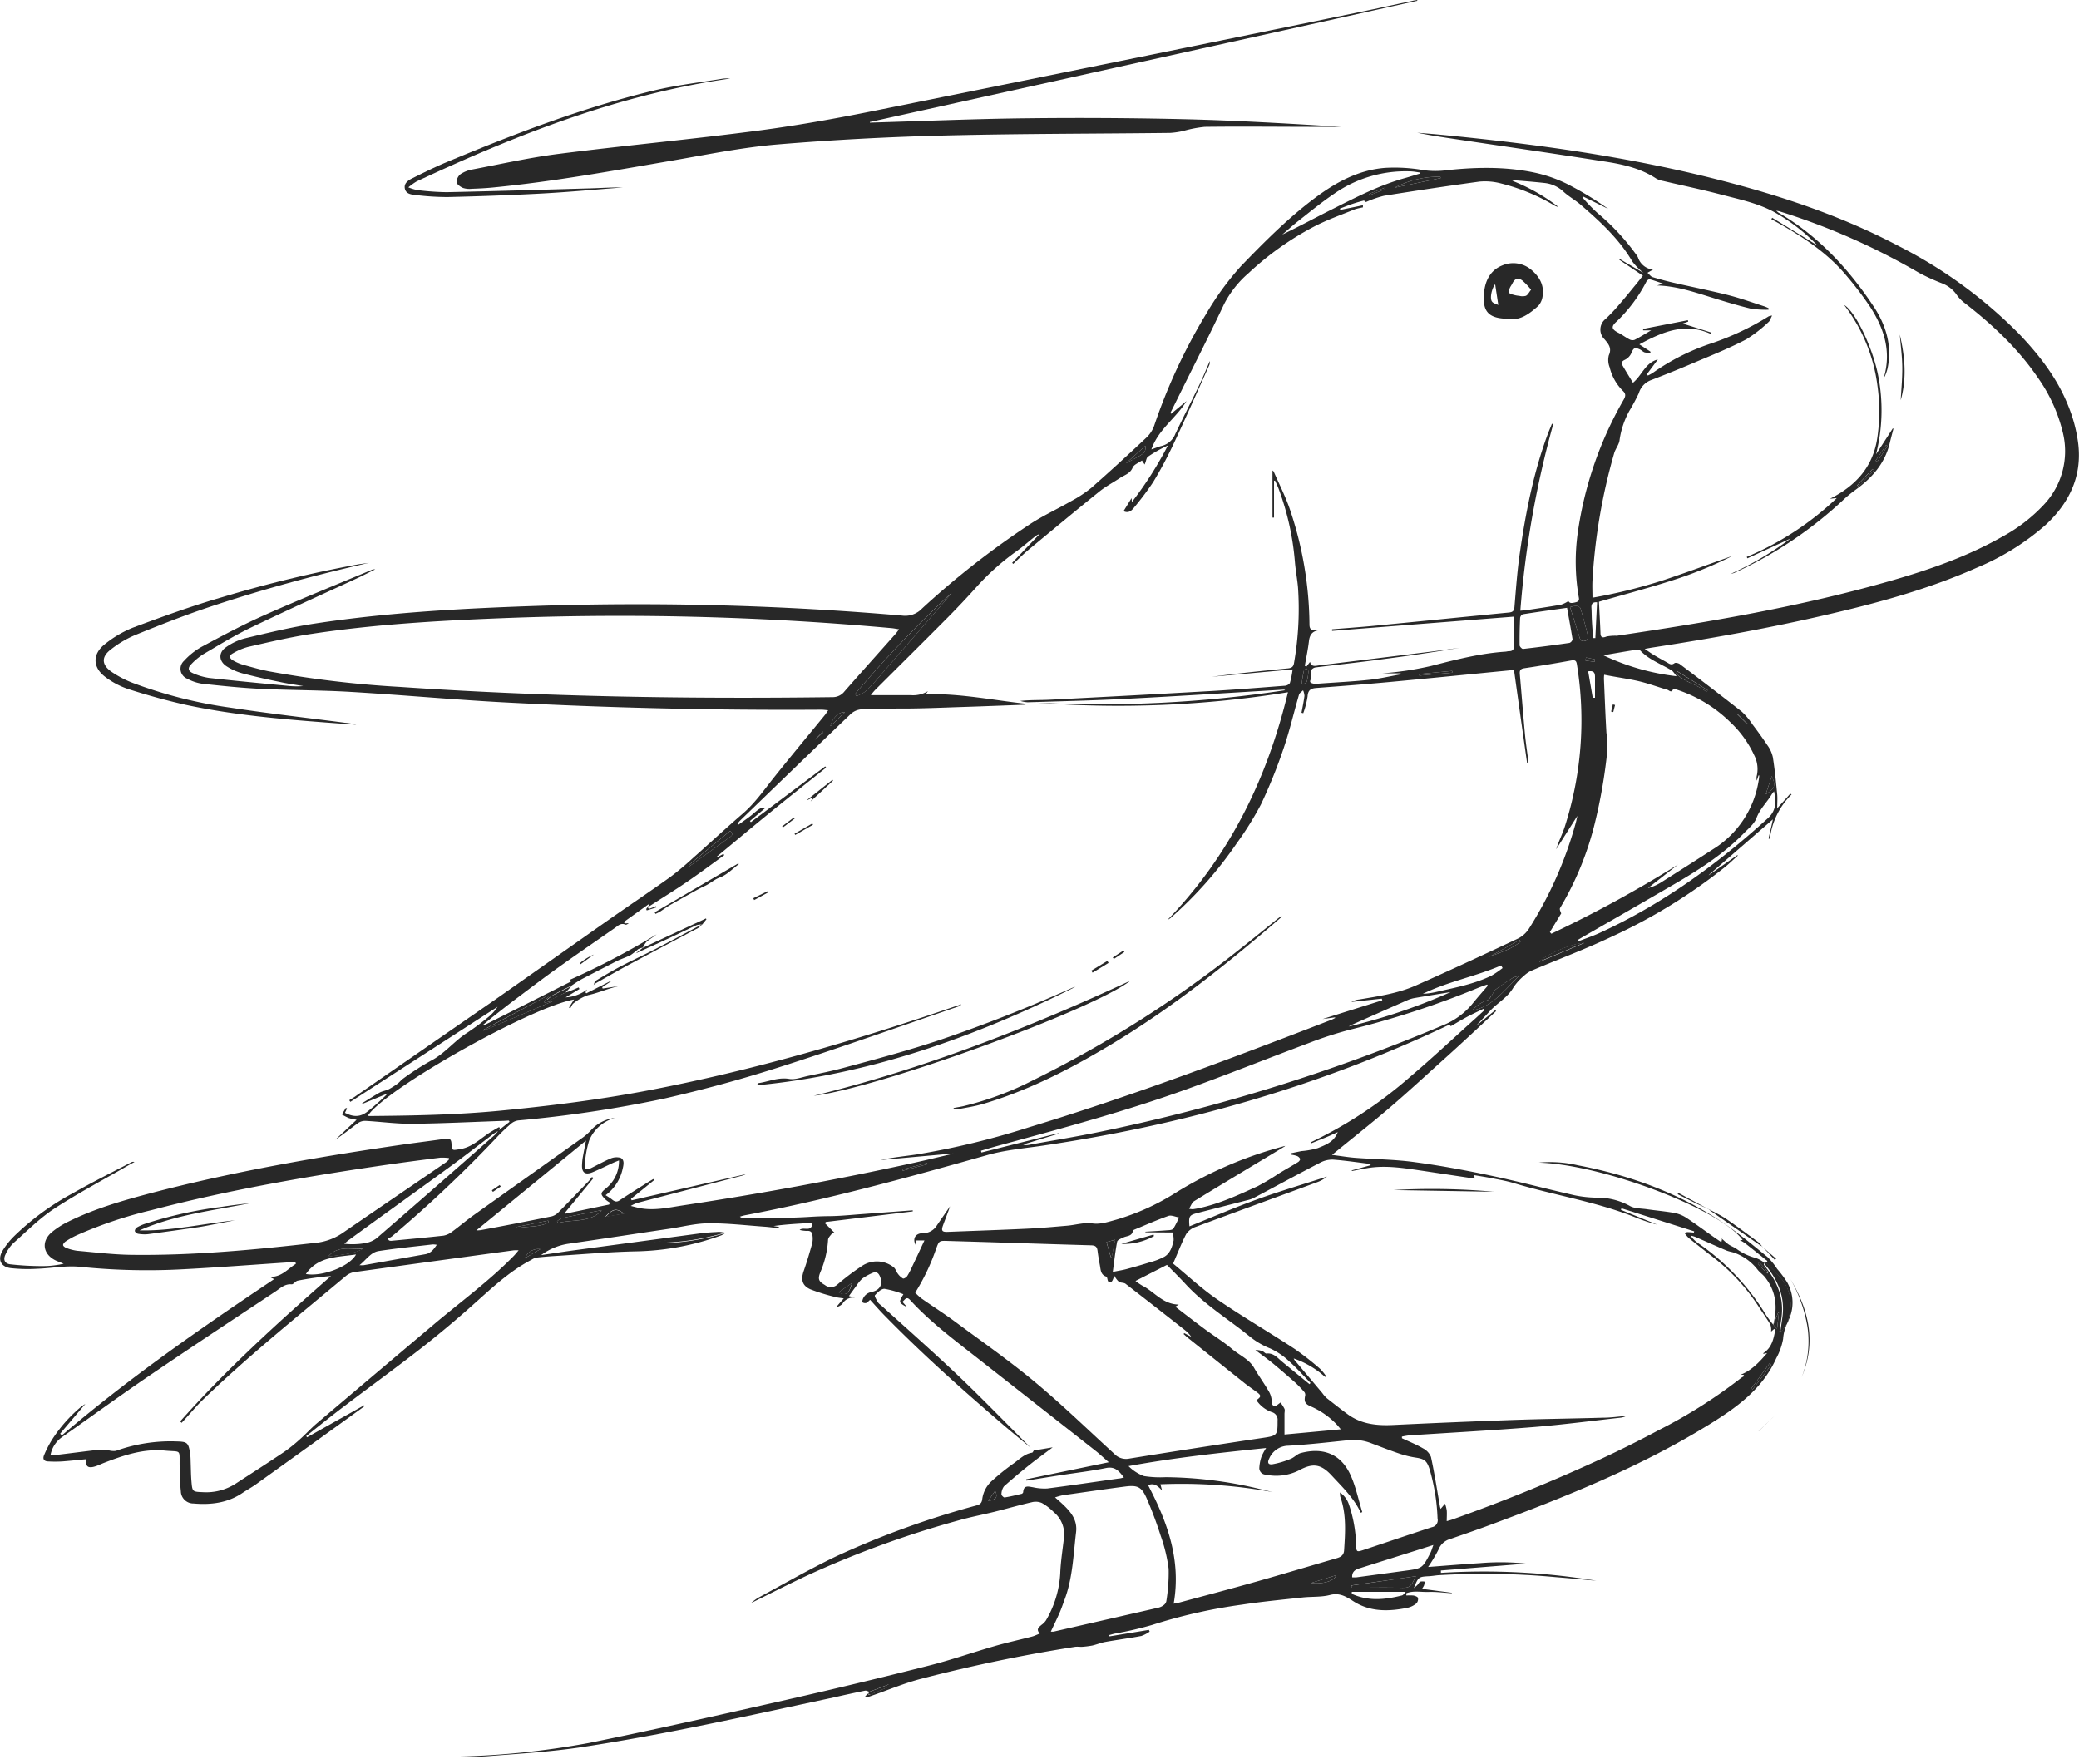 <?xml version="1.0" encoding="UTF-8"?> <svg xmlns="http://www.w3.org/2000/svg" width="178" height="151" fill="none"> <g fill="#282828" clip-path="url(#a)"> <path d="M152.98 113.37a3.741 3.741 0 0 0-.313 1.259 5.485 5.485 0 0 1-.588 1.651c-1.185 2.655-3.438 4.253-5.793 5.702-5.84 3.595-12.169 6.139-18.568 8.515-1.188.444-2.384.853-3.58 1.267a1.492 1.492 0 0 0-.975.894 12.89 12.89 0 0 1-.891 1.49c1.509-.112 2.98-.239 4.433-.328a21.02 21.02 0 0 1 3.974.041l-7.312.588v.202a59.185 59.185 0 0 1 13.309.674c-1.154-.105-2.309-.213-3.464-.306a65.824 65.824 0 0 0-10.057-.167c-.264.022-.533.07-.797.085-.898.049-.924.06-1.304 1.017.097-.085.201-.164.294-.257.094-.093.149-.238.257-.294a.937.937 0 0 1 .373 0 1.792 1.792 0 0 1-.052.317c-.05.106-.11.207-.179.301l2.559.336v.037c-.667-.041-1.337-.131-2-.108-.663.022-1.304-.134-1.911.119l.019.186c.198-.017.397-.017.596 0 .145.026.372.108.394.209a.538.538 0 0 1-.134.465 1.796 1.796 0 0 1-.745.373c-1.609.331-3.214.372-4.656-.559-.637-.41-1.181-.745-2.004-.532-.745.193-1.564.126-2.343.212-1.732.19-3.468.35-5.185.614a45.116 45.116 0 0 0-7.699 1.74 30.839 30.839 0 0 1-3.218.745c-.15.033-.302.082-.451.119l.026.112 3.371-.555.067.149c-.22.156-.46.282-.715.372-1.024.194-2.06.328-3.084.511-.373.067-.745.227-1.118.309a7.565 7.565 0 0 1-.912.112c-.19 0-.373-.03-.574 0-4.418.692-8.79 1.6-13.115 2.722-1.464.373-2.876.976-4.31 1.472a1.607 1.607 0 0 1-.585.119l.261-.306c.052.034.12.109.15.097.569-.227 1.117-.465 1.698-.704l-.067-.175-1.628.619c-.127-.034-.26-.116-.373-.094-.89.183-1.776.373-2.663.578-7.163 1.531-14.31 3.151-21.556 4.25-2.689.41-5.42.566-8.135.782-1.061.082-2.138 0-3.21.045 3.999-.054 7.986-.448 11.919-1.177 5.706-1.155 11.383-2.44 17.06-3.725a499.668 499.668 0 0 0 12.117-2.913c1.862-.473 3.702-1.117 5.561-1.654 1.058-.305 2.138-.54 3.203-.816.209-.055.406-.156.667-.257-.343-.372-.078-.547.15-.745.144-.101.27-.227.372-.372a8.897 8.897 0 0 0 1.229-4.015c.037-1.055.216-2.101.328-3.152a2.443 2.443 0 0 0-.872-2.104 4.665 4.665 0 0 0-1.017-.786c-.27-.12-.57-.146-.857-.075-1.084.25-2.153.559-3.23.827-.979.242-1.97.429-2.942.701a85.276 85.276 0 0 0-13.037 4.73c-1.657.775-3.285 1.609-4.842 2.377.184-.162.381-.309.588-.44 2.217-1.192 4.396-2.455 6.66-3.542a75.268 75.268 0 0 1 12.04-4.37c.305-.085.469-.197.506-.555a2.538 2.538 0 0 1 .89-1.609 19.037 19.037 0 0 1 1.81-1.449c.485-.346.917-.804 1.557-.905.06 0 .105-.123.157-.19l1.616-.268c-.677.51-1.277.939-1.862 1.401a51.992 51.992 0 0 0-2.313 1.94 1.161 1.161 0 0 0-.212.689c0 .079.19.272.271.257.485-.074.962-.193 1.438-.305.06 0 .145-.089.15-.142.044-.629.442-.488.841-.424.402.09.814.125 1.225.104 2.053-.264 4.098-.566 6.147-.857.123 0 .242-.048.41-.085-.418-.559-.768-.965-1.532-.809-1.296.265-2.607.414-3.926.619-.964.149-1.925.305-2.886.458l-.023-.112 7.078-1.46c-.444-.373-.787-.708-1.159-.998a10808.27 10808.27 0 0 0-10.366-8.135c-1.904-1.49-3.852-2.962-5.498-4.765-.31-.338-.44 0-.648.164l.41.47c-.745-.41-.745-.41-.328-1.118a7.932 7.932 0 0 0-1.613-.462c-.265-.022-.604.306-.823.552-.064.07.152.409.264.614.065.082.141.154.227.213 2.235 2.022 4.489 4.008 6.668 6.079 2.1 2 4.12 4.097 6.176 6.142-.779-.648-1.561-1.285-2.328-1.941-3.517-3.013-6.973-6.094-10.214-9.409-.413-.421-.8-.868-1.207-1.311-.175.149-.242.25-.328.268a.387.387 0 0 1-.32-.052c-.045-.041 0-.209.034-.298a.98.98 0 0 1 .745-.588c.77-.168.99-.723.692-1.379-.123-.268-.309-.372-.566-.272-.327.131-.637.3-.924.503a3.18 3.18 0 0 0-.506.619c-.205.272-.402.551-.64.875l.528.145a1.059 1.059 0 0 0-1.08.514c-.145.15-.332.252-.537.291.19-.224.373-.443.649-.745-.298-.049-.5-.06-.69-.112a16.979 16.979 0 0 1-2.16-.663c-.726-.32-.838-.842-.574-1.594.265-.753.5-1.557.72-2.343.047-.218.056-.442.025-.663-.022-.268-.145-.436-.465-.406a2.85 2.85 0 0 1-.637-.082c.343-.302.994.22 1.088-.529a.975.975 0 0 0-.25-.06c-1.02.053-2.045.112-3.073.254l.462.078v.115c-.41-.048-.82-.108-1.233-.137-1.587-.112-3.177-.302-4.764-.291-1.118 0-2.235.294-3.352.462-2.917.432-5.83.883-8.75 1.3a5.244 5.244 0 0 0-2.261.961c.909-.134 1.724-.257 2.54-.373l11.104-1.49a15.593 15.593 0 0 1 1.557-.115c.185.014.367.051.544.108a2.414 2.414 0 0 0-.563-.048c-1.738.248-3.487.514-5.248.797-.19.029-.373.074-.57.111 2.16.044 4.315-.25 6.384-.871a2.18 2.18 0 0 1-.342.197 22.5 22.5 0 0 1-7.279 1.364c-2.32.048-4.633.257-6.95.398-.533.034-1.066.078-1.594.138a1.249 1.249 0 0 0-.399.179c-1.956 1.017-3.516 2.533-5.144 3.974a88.78 88.78 0 0 1-4.38 3.654c-2.183 1.699-4.422 3.323-6.623 4.995-1.066.805-2.101 1.647-3.148 2.474l.071.104 4.898-2.745c0 .078 0 .111-.026.119a2607.16 2607.16 0 0 1-9.282 6.679c-.373.26-.745.461-1.118.711-1.277.864-2.7 1.032-4.19.905a1.073 1.073 0 0 1-1.088-1.043 19.397 19.397 0 0 1-.104-2.138c-.023-1.523.186-1.21-1.27-1.348-1.822-.175-3.502.398-5.163 1.035-.294.112-.574.257-.872.339-.566.157-.778-.045-.681-.637-.697.067-1.39.142-2.082.194-.386.022-.773.022-1.159 0-.372 0-.529-.198-.372-.555.189-.456.416-.896.678-1.315a12.27 12.27 0 0 1 2.477-2.805c.093-.078.2-.141.372-.253l-2.157 2.548.142.152c5.706-4.883 11.86-9.152 18.174-13.379l-.373-.19c1.032.026 1.55-.704 2.235-1.118l-.03-.134h-.536c-3.166.209-6.333.458-9.491.615a56.542 56.542 0 0 1-8.433-.231c-1.2-.119-2.429.127-3.65.167-.756.047-1.513.029-2.265-.052-.868-.111-1.148-.745-.704-1.49.273-.447.6-.86.972-1.229a22.309 22.309 0 0 1 4.991-3.665c1.654-.942 3.353-1.788 5.051-2.674a.346.346 0 0 1 .28-.03c-.168.093-.34.178-.503.275-2.112 1.222-4.277 2.362-6.333 3.699-1.281.838-2.387 1.956-3.542 2.98a3.195 3.195 0 0 0-.656.946c-.23.455-.089.801.41.861a24.5 24.5 0 0 0 2.667.152 8.01 8.01 0 0 0 1.896-.205c-.216-.089-.436-.167-.652-.264-1.117-.514-1.31-1.632-.372-2.429a6.975 6.975 0 0 1 1.423-.909c2.257-1.117 4.663-1.806 7.077-2.443 7.126-1.862 14.374-3.114 21.66-4.168 1.177-.168 2.362-.31 3.539-.484.372-.056.51.04.529.424.03.622.078.563.689.473 1.084-.156 1.788-.924 2.64-1.46.239-.149.485-.29.745-.436l.068.09c-.038.074-.079.149-.116.227-.175.108-.372.209-.521.332-1.319.994-2.608 2.007-3.956 2.979-2.779 2.027-5.588 4.031-8.355 6.05-.13.093-.25.208-.372.312a6.389 6.389 0 0 0 1.735-.048 2.236 2.236 0 0 0 1.036-.432c3.387-2.93 6.76-5.878 10.12-8.843.111-.115.212-.24.302-.372l.954-.745-.056-.105c-.142 0-.284.019-.429.023-2.644.09-5.289.223-7.934.253-1.307 0-2.607-.179-3.922-.253a1.061 1.061 0 0 0-.637.193c-.648.47-1.27.973-1.94 1.423l1.825-1.71a5.147 5.147 0 0 1-.667-.145 5.313 5.313 0 0 1-.596-.309l.346-.566.097.052-.179.373c.801.41 1.379.353 2.02-.18.579-.467 1.133-.964 1.66-1.49l-2.178.902c-.02-.052-.042-.104-.023-.063.514-.31 1.002-.626 1.49-.901.246-.13.544-.168.794-.291.267-.144.524-.309.767-.492.16-.119.28-.298.447-.41a22.588 22.588 0 0 1 2.343-1.512c1.218-.614 2.037-1.717 3.166-2.428.662-.44 1.299-.918 1.907-1.43.258-.23.485-.494.674-.783L29.996 94.33l-.093-.142c.179-.115.373-.223.537-.342 3.973-2.75 7.953-5.502 11.941-8.258 3.189-2.235 6.355-4.47 9.536-6.705 1.807-1.267 3.636-2.492 5.427-3.77a24.469 24.469 0 0 0 1.948-1.624c1.438-1.27 2.846-2.581 4.299-3.833 1.035-.89 1.795-1.992 2.633-3.046 1.45-1.818 2.935-3.602 4.407-5.402.082-.1.149-.216.275-.402-.238-.022-.402-.048-.57-.048-9.1.06-18.194-.152-27.28-.633-4.344-.235-8.676-.634-13.015-.89-2.585-.154-5.181-.142-7.766-.265-1.65-.082-3.293-.254-4.936-.432a3.815 3.815 0 0 1-1.303-.432.915.915 0 0 1-.28-1.531c.43-.474.933-.877 1.49-1.192 1.784-.954 3.572-1.915 5.42-2.734 3.058-1.36 6.168-2.608 9.26-3.904.065-.005.131-.005.197 0-.592.29-1.084.544-1.587.779-3.028 1.4-6.071 2.767-9.073 4.212-1.393.67-2.72 1.49-4.053 2.269-.386.245-.74.54-1.05.875-.302.302-.254.566.145.745.448.203.921.342 1.408.414 2.305.257 4.619.473 6.928.696a6.62 6.62 0 0 0 1.117 0c-.696-.12-1.4-.216-2.09-.372a56.01 56.01 0 0 1-3.132-.723 4.907 4.907 0 0 1-1.337-.6c-.67-.436-.711-1.166-.06-1.624a4.953 4.953 0 0 1 1.64-.77c1.966-.47 3.937-.95 5.933-1.256 6.43-.983 12.914-1.315 19.407-1.531a264.596 264.596 0 0 1 30.916.842 1.983 1.983 0 0 0 1.71-.607 72.496 72.496 0 0 1 9.107-7.133c1.155-.779 2.44-1.356 3.65-2.056.617-.326 1.201-.71 1.744-1.148a191.327 191.327 0 0 0 4.719-4.306c.288-.277.51-.615.648-.99a48.173 48.173 0 0 1 4.44-9.562 24.78 24.78 0 0 1 2.98-4.098c2.011-2.082 4.06-4.15 6.399-5.889 1.788-1.33 3.707-2.365 5.96-2.54a14.16 14.16 0 0 1 3.148.171c.598.1 1.206.12 1.81.064 2.607-.298 5.215-.373 7.781.16.989.209 1.947.54 2.853.987a28.298 28.298 0 0 1 3.513 2.13l-2.146-1.057-.063.074c.407.483.846.937 1.315 1.36a19.484 19.484 0 0 1 3.278 3.523c.067.08.122.17.164.265a1.516 1.516 0 0 0 1.285 1.032l-.477.272c.164.141.283.324.44.372.655.198 1.318.373 1.985.522 1.508.346 3.024.644 4.522 1.024 1.035.264 2.045.633 3.065.957.12.041.235.1.354.15v.137a8.536 8.536 0 0 1-1.549-.1c-1.118-.272-2.213-.604-3.308-.943-1.527-.473-3.047-.99-4.686-1.032l.514-.16c-.432-.141-.782-.272-1.143-.372-.075-.019-.231.096-.28.19a12.878 12.878 0 0 1-2.547 3.42c-.507.446-.444.677.16.979.324.164.611.395.935.558a.539.539 0 0 0 .439.038c.447-.227.872-.496 1.412-.812h-.685v-.123l3.832-.745.03.119-.477.168 2.436.767v.134c-2.208-1.024-4.119-.212-6.142.88l.939.614.018.108a1.974 1.974 0 0 1-.495-.034c-.149-.044-.268-.186-.413-.253-.462-.212-.552-.13-.745.335-.114.244-.309.44-.552.555-.26.123-.324.257-.197.473.276.484.574.958.898 1.49.786-.656 1.061-1.728 2.13-1.996-.342.465-.644.868-.942 1.27l.089.108c.137-.064.27-.136.399-.216a19.011 19.011 0 0 1 5.047-2.544 23.31 23.31 0 0 0 4.894-2.31 1.5 1.5 0 0 1 .295-.067c-.131.246-.175.443-.298.548a11.625 11.625 0 0 1-1.919 1.49c-1.344.704-2.752 1.281-4.145 1.862-1.33.57-2.675 1.118-4.016 1.632a1.722 1.722 0 0 0-1.035 1.117 16.96 16.96 0 0 1-.809 1.512 7.217 7.217 0 0 0-.838 2.496c-.033.372-.35.745-.458 1.117a49.375 49.375 0 0 0-1.862 10.892c-.026.484 0 .972 0 1.49a45.161 45.161 0 0 0 6.109-1.512c1.97-.656 3.918-1.379 5.885-2.071a35.543 35.543 0 0 1-5.587 2.235c-1.915.603-3.856 1.117-5.852 1.694.041.85.093 1.747.13 2.649 0 .372.131.488.525.324.289-.054.582-.075.876-.063 7.93-1.17 15.827-2.504 23.545-4.731 3.296-.95 6.529-2.075 9.524-3.788a13.859 13.859 0 0 0 3.487-2.697 6.677 6.677 0 0 0 1.605-6.269 13.59 13.59 0 0 0-2.112-4.604c-1.732-2.54-3.948-4.604-6.366-6.47a3.097 3.097 0 0 1-.622-.682 2.74 2.74 0 0 0-1.222-.93 17.555 17.555 0 0 1-1.966-.899 58.022 58.022 0 0 0-11.92-5.255c-.067-.023-.138-.03-.305-.067.057.06.119.117.186.167 3.393 1.982 5.989 4.783 8.139 8.016 1.069 1.61 1.62 3.386 1.199 5.349a3.597 3.597 0 0 1-.346.872c.715-2.273.078-4.295-1.151-6.184a28.477 28.477 0 0 0-1.978-2.607c-1.609-1.952-3.684-3.315-5.859-4.544l-.608-.34.071-.122 3.878 2.376a15.805 15.805 0 0 0-3.792-2.909c-1.419-.745-2.954-1.054-4.47-1.453-1.639-.428-3.3-.774-4.95-1.162a1.908 1.908 0 0 1-.585-.2c-1.397-.921-2.98-1.252-4.589-1.49-4.012-.634-8.035-1.211-12.05-1.811-1.281-.19-2.559-.373-3.833-.63.7.06 1.401.112 2.097.18 7.983.774 15.913 1.862 23.701 3.85 5.353 1.364 10.572 3.107 15.477 5.7a39.822 39.822 0 0 1 10.24 7.48c1.78 1.862 3.33 3.87 4.265 6.28.403 1.008.676 2.065.812 3.143.335 2.824-.797 5.114-2.85 6.995a21.288 21.288 0 0 1-5.866 3.625c-4.075 1.806-8.359 2.98-12.683 3.982-4.977 1.165-10.005 2.06-15.056 2.838-.172.026-.343.06-.66.115.321.216.529.373.745.5.373.227.775.443 1.166.663.201.115.373.264.641.06.082-.068.372 0 .48.103a329.045 329.045 0 0 1 5.279 4.05c.349.325.657.693.916 1.095a34.58 34.58 0 0 1 1.292 1.802c.218.3.371.64.451 1.002.168 1.058.268 2.124.373 3.185.033.347 0 .7 0 1.188.435-.48.785-.864 1.117-1.251l.115.067a6.365 6.365 0 0 0-1.862 3.81l-.112-.044c.131-.555.265-1.118.373-1.636l-5.487 4.76v.02l2.444-1.718.041.049c-.373.32-.704.655-1.077.957a46.937 46.937 0 0 1-9.685 5.96c-2.235 1.065-4.574 1.937-6.861 2.909a2.29 2.29 0 0 0-.693.462 4.61 4.61 0 0 0-.897.99c-.507.89-1.427 1.349-2.075 2.086-.373.407-.745.79-1.117 1.2l1.635-1.341.074.082c-1.49 1.39-2.98 2.786-4.511 4.16-1.531 1.375-3.058 2.79-4.633 4.135-1.576 1.345-3.189 2.608-4.906 4.016.771.096 1.408.208 2.049.253 1.691.126 3.397.134 5.077.372 2.164.29 4.317.693 6.451 1.144 2.403.506 4.779 1.14 7.174 1.683a9.974 9.974 0 0 0 1.863.209 5.737 5.737 0 0 1 2.864.697c.402.242.972.219 1.468.29.793.116 1.594.179 2.384.324.365.072.714.215 1.024.421.827.548 1.624 1.14 2.436 1.71.164.115.335.227.548.372.041-.186.063-.309.089-.428l-.078.101c.205.175.395.372.614.521.22.149.455.224.667.373.5.366 1.065.632 1.665.785.27.1.522.244.745.425-.101.153-.086.142.119.399.991 1.259 1.55 2.652 1.323 4.291-.056.402-.116.804-.172 1.207l.105.048.521-.697ZM48.423 84.965c.13-.041.265-.071.373-.123.253-.097.506-.205.745-.31l.074.135-1.188.718a3.352 3.352 0 0 0 1.836-.674l-.138.239.071.09 2.105-1.066v.044l-.745.496.044.115 1.595-.242c-.984.157-1.863.6-2.842.805-.448.156-.866.389-1.233.689-.138.09-.201.294-.298.443l-.108-.067.436-.689c-3.68.633-16.185 7.673-17.653 9.945.04.015.081.025.123.03 3.725-.033 7.413-.097 11.108-.447 4.317-.413 8.615-.95 12.873-1.765 8.94-1.714 17.626-4.247 26.216-7.19l.488-.16a.465.465 0 0 1-.261.187c-5.029 1.717-10.035 3.505-15.097 5.121a118.328 118.328 0 0 1-10.117 2.768c-4.108.868-8.265 1.49-12.448 1.862a1.2 1.2 0 0 0-.626.28 15.3 15.3 0 0 0-1.255 1.203 109.747 109.747 0 0 1-8.94 8.44 2.13 2.13 0 0 1-.373.205l.127.149a.573.573 0 0 0 .164.03c1.49-.141 2.98-.276 4.488-.443a1.66 1.66 0 0 0 .716-.32c.625-.455 1.214-.961 1.843-1.412 3.137-2.235 6.284-4.47 9.424-6.705.27-.206.52-.438.745-.693a3.263 3.263 0 0 1 1.948-.946 3.328 3.328 0 0 0-2.197 1.922 8.598 8.598 0 0 0-.373 2.093c-.052.373.15.466.466.31.562-.272 1.117-.589 1.68-.827.282-.137.605-.168.909-.086.353.164.268.577.186.924a3.802 3.802 0 0 1-1.464 2.279c.184.109.361.227.533.354.212.175.395.269.67.082.768-.51 1.553-.998 2.332-1.49.179-.115.372-.223.551-.335l.067.097-1.978 1.602.056.126 9.76-2.235a1.1 1.1 0 0 1-.317.127c-2.995.777-5.991 1.556-8.988 2.336a3.498 3.498 0 0 0-.533.253l.432.108c1.374.372 2.734.041 4.075-.16a302.899 302.899 0 0 0 19.723-3.636c1.118-.246 2.235-.521 3.375-.782v-.022l-6.22.562c1.024-.227 2.063-.324 3.095-.477a67.827 67.827 0 0 0 9.588-2.317c8.783-2.663 17.365-5.907 25.925-9.211.108-.041.208-.1.312-.15v-.059l-1.072.145 5.114-1.605-.041-.142-2.607.284c.207-.118.437-.19.674-.213 1.646-.275 3.311-.517 4.842-1.195 2.939-1.3 5.856-2.66 8.765-4.027.38-.196.702-.49.931-.853a33.3 33.3 0 0 0 4-9.048c.045-.16.075-.32.138-.596l-1.81 2.854c.209-.69.54-1.311.745-1.97a29.75 29.75 0 0 0 1.024-13.85c-.044-.294-.138-.398-.465-.339a135.58 135.58 0 0 1-4.053.67c-.313.05-.391.18-.372.474.152 1.717.283 3.442.443 5.162.074.812.205 1.62.305 2.433l-.126.018c-.373-2.633-.745-5.267-1.118-7.945l-.514.052c-3.408.332-6.813.675-10.225.991-2.059.19-4.123.347-6.187.503-.462.037-.711.175-.745.715a7.277 7.277 0 0 1-.372 1.445l-.149-.04c.089-.481.19-.958.253-1.442a1.454 1.454 0 0 0-.119-.48c-.119.122-.305.23-.346.372-.447 1.527-.805 3.088-1.319 4.593a44.074 44.074 0 0 1-1.937 4.797 27.293 27.293 0 0 1-2.075 3.33 34.246 34.246 0 0 1-5.673 6.407 2.453 2.453 0 0 1-.257.16c5.323-5.524 8.523-12.057 10.314-19.492a91.14 91.14 0 0 1-21.548.89c7.119.37 14.256.014 21.303-1.061a.188.188 0 0 0-.149-.049c-4.47.261-8.918.552-13.38.779-2.838.149-5.68.212-8.526.301a2.816 2.816 0 0 1-.619-.115c.86-.097 1.695-.06 2.526-.104 4.609-.234 9.218-.482 13.827-.745 2.097-.12 4.19-.29 6.283-.45.161 0 .41-.128.451-.25.105-.378.182-.763.231-1.152l-6.928.634c2.171-.287 4.347-.51 6.522-.72.309-.029.473-.126.525-.465.375-2.14.489-4.317.339-6.485-.067-.726-.205-1.449-.264-2.175a23.27 23.27 0 0 0-1.378-6.213c-.094-.257-.217-.503-.325-.745l-.085.022v3.152h-.131v-4.038c.034.033.09.063.108.108.444 1.005.939 1.996 1.315 3.028a31.43 31.43 0 0 1 1.744 10.057c0 .343.122.5.461.484H113.508c-.704-.037-1.33 0-1.438.928-.082.715-.235 1.42-.354 2.127l.142.06.305-.403c.115.473.495.332.793.298 3.229-.392 6.464-.79 9.707-1.192.775-.097 1.55-.212 2.325-.32-2.626.458-5.267.816-7.908 1.154-1.49.19-2.954.347-4.433.533a.545.545 0 0 0-.398.265c-.026.209-.014.42.033.625-.03.093-.141.254-.104.354.037.1.231.138.372.164.119.01.238.004.354-.018 1.442-.105 2.883-.176 4.317-.325.905-.096 1.803-.309 2.701-.469v-.09h-1.557a27.462 27.462 0 0 0 4.179-.633c2.079-.532 4.15-1.069 6.299-1.218.119 0 .235-.044.354-.044.354 0 .447-.194.439-.518-.018-.745 0-1.456-.018-2.187a1.615 1.615 0 0 0-.034-.249l-15.533 1.218v-.138c1.2-.1 2.399-.182 3.599-.298 3.851-.372 7.703-.763 11.547-1.136.328-.033.443-.149.469-.492.13-1.542.238-3.091.462-4.622.499-3.438 1.162-6.846 2.373-10.12.115-.313.253-.619.372-.928l.112.037a83.028 83.028 0 0 0-2.816 15.969c.253-.023.413-.03.57-.056.972-.145 1.944-.287 2.913-.458.223-.074.435-.178.629-.31.116.187.242.205.66.094.338-.093.245-.32.212-.533a17.837 17.837 0 0 1-.078-5.345 31.71 31.71 0 0 1 3.937-11.45c.16-.28.216-.492-.045-.745a4.244 4.244 0 0 1-1.151-2.038 1.671 1.671 0 0 1-.071-1.024c.287-.626-.048-.991-.372-1.378a1.143 1.143 0 0 1-.349-.899 1.16 1.16 0 0 1 .457-.848c.419-.396.815-.817 1.184-1.26.466-.536.909-1.087 1.36-1.635.212-.257.417-.521.637-.797l-2.023-1.363.041-.06 2.041 1.192a5.526 5.526 0 0 1-.964-.983c-1.14-1.948-2.779-3.442-4.47-4.898-.447-.373-.98-.675-1.419-1.073a2.778 2.778 0 0 0-1.58-.745c-.812-.09-1.627-.156-2.443-.223a1.989 1.989 0 0 0-.373.026 15.892 15.892 0 0 1 3.952 2.242 1.021 1.021 0 0 1-.372-.145 16.894 16.894 0 0 0-4.529-1.863 5.3 5.3 0 0 0-1.863-.16c-2.73.373-5.453.779-8.168 1.214a9.231 9.231 0 0 0-1.546.537c-.064-.045-.142-.138-.194-.123-.313.078-.626.168-.935.272-.372.126-.745.275-1.099.413l.037.108 1.937-.395v.18c-.231.04-.46.095-.685.163-1.177.477-2.391.901-3.516 1.49a25.54 25.54 0 0 0-5.588 3.974 8.771 8.771 0 0 0-2.112 2.682c-1.188 2.515-2.454 4.995-3.691 7.491-.298.603-.598 1.207-.901 1.81l.078.056 1.311-1.084c-.883 1.45-2.402 2.403-3.01 4.139.34-.116.611-.231.894-.302a1.692 1.692 0 0 0 1.151-1.013c.663-1.4 1.375-2.779 2.045-4.172.328-.682.611-1.386.913-2.079a.754.754 0 0 1-.056.373c-1.024 2.276-2.03 4.563-3.092 6.82a33.69 33.69 0 0 1-1.706 3.177 24.454 24.454 0 0 1-1.579 2.109c-.238.309-.507.588-.953.372l.689-1.117.026.335a31.266 31.266 0 0 0 3.084-4.842c-.595.271-1.166.592-1.706.96-.138.094-.16.373-.235.537l-.052.134-.23-.346c-.291.208-.686.35-.794.607-.22.532-.708.637-1.1.901-.565.373-1.18.7-1.709 1.118-2.075 1.672-4.123 3.375-6.172 5.073-.436.373-.83.767-1.244 1.155l-.093-.093 2.35-2.463c-.15.048-.289.124-.41.224-.525.417-1.028.864-1.571 1.252a20.911 20.911 0 0 0-3.45 3.087 69.723 69.723 0 0 1-2.387 2.533c-2.075 2.09-4.172 4.165-6.258 6.247a4.879 4.879 0 0 0-.373.45h3.398a2.473 2.473 0 0 0 1.49-.338l-.19.257c2.98-.078 5.8.521 8.664.83a.533.533 0 0 1-.261.075c-1.755.063-3.509.134-5.263.19-1.755.056-3.45.134-5.178.134-1.147 0-2.294 0-3.438.063a1.55 1.55 0 0 0-.913.373c-3.177 3.032-6.332 6.09-9.49 9.14a2.732 2.732 0 0 0-.228.272l.09.082c.372-.272.745-.517 1.117-.815.685-.589.79-.663 1.17-.608l-1.323 1.118.086.097 6.362-4.772.078.105c-1.575 1.258-3.158 2.51-4.723 3.784-1.564 1.274-3.099 2.563-4.645 3.844l.034.052.54-.294.074.108c-1.065.767-2.115 1.553-3.196 2.29-1.08.738-2.234 1.446-3.352 2.169l.09.152.618-.245.033.104-.83.26-.049-.115.25-.343-.056-.063-2.108 1.512.078.127.343-.026c-.097.082-.216.156-.29.123-.4-.171-.642.112-.913.298-1.636 1.136-3.278 2.264-4.899 3.423-1.206.86-2.384 1.762-3.572 2.652-.63.473-1.248.957-1.862 1.442-.31.245-.611.506-.917.745l.049.067 7.52-3.785-.175-.108a65.01 65.01 0 0 0 7.45-3.904c-.276.231-.588.403-.857.63a1.919 1.919 0 0 0-.324.51c-.14.027-.274.073-.402.134a7.198 7.198 0 0 1-.637.5c-.391.204-.823.335-1.222.532-.968.497-1.932.993-2.89 1.49-.324.171-.626.373-.939.585-.518.26-1.043.514-1.553.79a4.549 4.549 0 0 0-.563.413l.086.123 1.501-.726Zm103.402 28.443.324.346c.06-.525.108-.946.161-1.371h-.071l-.417 1.036c.372-1.46.275-2.824-.693-4.06-.186-.239-.432-.403-.626-.637a4.416 4.416 0 0 0-2.06-1.49c-.208-.063-.432-.097-.629-.179-.887-.372-1.766-.775-2.652-1.158a3.117 3.117 0 0 0-.421-.123c.173.256.393.477.648.652a20.11 20.11 0 0 1 5.788 6.112c.199.303.416.594.648.872Zm-34.481-13.652v-.108c-1.061-.13-2.119-.29-3.184-.373a2.2 2.2 0 0 0-1.118.254c-1.915.991-3.807 2.026-5.714 3.036a2.522 2.522 0 0 1-.547.186l-4.236 1.087c-.722.187-.782.269-.707 1.148 1.959-.786 3.87-1.613 5.818-2.317 1.948-.704 3.978-1.3 5.96-1.941a2.934 2.934 0 0 1-.898.499c-3.449 1.271-6.906 2.526-10.348 3.807-.333.111-.621.33-.815.622-.406.779-.716 1.613-1.118 2.518 1.185.972 2.406 2.123 3.773 3.062 2.172 1.49 4.47 2.82 6.657 4.258a24.723 24.723 0 0 1 2.142 1.676c.194.193.369.405.521.633l-.071.082a7.768 7.768 0 0 0-2.693-1.587.677.677 0 0 0 .153.235l2.294 2.723a2.9 2.9 0 0 0 .373.432c.618.484 1.237.976 1.862 1.43 1.166.823 2.492.943 3.878.872 3.419-.164 6.84-.307 10.262-.429 2.559-.089 5.122-.119 7.681-.193.663 0 1.318-.101 1.981-.153a1.47 1.47 0 0 1-.514.153c-2.484.275-4.965.603-7.45.804-3.546.287-7.099.477-10.653.712a5.586 5.586 0 0 0-.603.104v.138c.603.283 1.225.529 1.799.864.313.155.559.42.689.745.306 1.408.522 2.835.771 4.254.015.064.034.127.056.19.127-.153.25-.298.373-.447a3 3 0 0 1 .148.558c.027.291 0 .585 0 .935.198-.059.343-.093.477-.141 4.309-1.53 8.54-3.252 12.695-5.167a99.036 99.036 0 0 0 4.957-2.473 43.374 43.374 0 0 0 7.074-4.477c.091-.064.189-.119.29-.164l-.093-.108h-.249c.946-.373 1.594-1.058 2.279-1.862l-.309.07-.022-.056c.745-.476.89-1.24 1.035-2.007l-.104-.067-.257.227a1.488 1.488 0 0 0-.063-.6c-.295-.51-.645-.987-.969-1.49a17.122 17.122 0 0 0-3.903-4.261 113.899 113.899 0 0 1-2.109-1.658 2.72 2.72 0 0 1-.354-.417c.131-.059.172-.093.209-.093.19 0 .373.023.574.037l.03-.104-6.228-1.974-.045.134 3.099 1.263a14.49 14.49 0 0 1-1.896-.633c-3.352-1.338-6.943-1.885-10.389-2.924-.625-.19-1.274-.295-1.918-.425-.473-.093-.954-.164-1.449-.25l.026.295-4.496-.675c-1.564-.227-3.125-.491-4.712-.219-.436.074-.868.164-1.303.245v-.059l1.601-.436Zm-7.304-1.657-.049.048c-2.585 1.557-5.173 3.106-7.747 4.682-.183.112-.265.373-.44.652.106.021.213.035.32.041.164-.022.325-.052.485-.082 1.791-.373 3.43-1.144 5.073-1.892.64-.34 1.261-.713 1.862-1.118.533-.32 1.073-.622 1.602-.95.089-.052.194-.212.168-.275a.52.52 0 0 0-.28-.246 2.56 2.56 0 0 0-.48-.108v-.127c.298-.06.596-.126.894-.182a6.92 6.92 0 0 0 1.382-.254c.663-.272 1.389-.525 1.706-1.367-.436.19-.812.373-1.192.522-.38.149-.745.302-1.118.45 0-.085 0-.111.041-.122a37.174 37.174 0 0 0 8.471-5.588c1.881-1.594 3.684-3.285 5.52-4.935.287-.257.566-.522.849-.782l-.089-.105c-.477.231-.961.451-1.431.704-.469.254-.942.54-1.367.786-.048-.04-.104-.123-.13-.115-.14.05-.277.11-.41.179-10.958 5.155-22.479 8.414-34.444 10.169-1.601.234-3.237.372-4.786.823-6.839 1.933-13.685 3.807-20.673 5.133a4.239 4.239 0 0 0-.428.119.582.582 0 0 0 .372.134c1.863-.026 3.755 0 5.625-.119a30.704 30.704 0 0 1 1.545-.06c1.025 0 2.053-.115 3.077-.186l4.18-.313v.093l-7.45.905-.056.119.816.809h-.187c-.123.193-.346.372-.372.581a8.23 8.23 0 0 1-.652 2.767c-.242.596-.168.812.373 1.118a.82.82 0 0 0 1.084-.045 20.457 20.457 0 0 1 2.063-1.561 2.31 2.31 0 0 1 1.394-.41 2.31 2.31 0 0 1 1.362.507c.157.127.213.373.34.533.117.17.27.314.446.421.079.037.302-.104.373-.22.163-.266.307-.544.432-.831.343-.718.674-1.437 1.035-2.208h-.722v.432c-.332-.54-.078-1.047.57-1.051a1.398 1.398 0 0 0 1.225-.681l1.118-1.621c-.187.566-.417 1.118-.615 1.669-.149.432-.048.533.406.518 2.276-.09 4.552-.164 6.824-.272 1.144-.052 2.283-.16 3.423-.257.72-.063 1.453-.294 2.146-.194.693.101 1.374-.138 2.03-.316a20.034 20.034 0 0 0 5.114-2.314 34.078 34.078 0 0 1 9.372-4.007ZM76.978 53.873c-.276-.04-.458-.082-.64-.097a258.385 258.385 0 0 0-32.262-.894c-5.807.216-11.607.51-17.358 1.379-1.836.275-3.65.704-5.464 1.117-.46.123-.901.309-1.311.551-.335.18-.324.414 0 .604.268.158.555.283.853.372.745.209 1.464.414 2.209.563 3.72.683 7.48 1.13 11.256 1.34 12.322.842 24.662 1.036 37.01.876a1.271 1.271 0 0 0 1.032-.492c1.442-1.646 2.906-3.274 4.358-4.91.093-.107.175-.223.317-.409ZM15.55 121.807l-.123-.123c3.964-4.47 8.396-8.481 12.91-12.444-.956.077-1.908.21-2.849.398-.19.037-.372.328-.518.313-.596-.052-.972.339-1.389.615-3.635 2.41-7.278 4.812-10.884 7.267-2.5 1.702-4.943 3.486-7.413 5.215a2.43 2.43 0 0 0-.953 1.49c.217.013.435.013.652 0 1.195-.142 2.391-.302 3.587-.436.234-.007.47.011.7.052.212.061.433.08.652.056a13.791 13.791 0 0 1 5.17-.812c.931.026 1.032.085 1.185 1.009.028.221.043.444.044.667.023.581.023 1.162.071 1.739.075.909.09.894 1.002.932A4.653 4.653 0 0 0 20.2 127c1.386-.902 2.779-1.792 4.15-2.716.484-.342.946-.715 1.381-1.117.47-.414.887-.883 1.36-1.285 3.315-2.811 6.634-5.617 9.956-8.418 2.328-1.971 4.81-3.766 6.955-5.96.123-.127.23-.268.402-.466a3.565 3.565 0 0 0-.414 0c-4.544.616-9.087 1.237-13.629 1.863a1.5 1.5 0 0 0-.722.316c-4.224 3.535-8.527 6.981-12.486 10.825-.563.588-1.062 1.188-1.602 1.765Zm62.809-11.141a5.3 5.3 0 0 0 .532.492c.962.674 1.956 1.304 2.898 2.004 2.287 1.691 4.623 3.322 6.806 5.14 2.346 1.952 4.552 4.097 6.798 6.15a1.382 1.382 0 0 0 1.3.417 970.003 970.003 0 0 1 11.387-1.766c1.277-.189 1.307-.216 1.303-1.489a.667.667 0 0 0-.495-.723 2.655 2.655 0 0 1-1.315-1.021c.428-.309.428-.409 0-.715-.324-.238-.656-.465-.972-.711l-4.839-3.867c-.149-.119-.287-.249-.428-.372l.063-.075.596.313a2.66 2.66 0 0 0-.555-.581 653.815 653.815 0 0 0-5.07-3.956c-.152-.115-.42-.067-.58-.179a1.926 1.926 0 0 1-.373-.499c-.1.194-.153.473-.287.518-.346.112-.268-.249-.372-.425a.045.045 0 0 0-.014-.016.05.05 0 0 0-.02-.01c-.51-.163-.48-.625-.559-1.02a18.599 18.599 0 0 1-.193-1.192c-.041-.332-.168-.462-.54-.473-4.08-.116-8.154-.257-12.233-.373-.808-.029-.793-.029-1.065.719a18.246 18.246 0 0 1-1.773 3.71Zm36.369 17.105c.343.238.603.576.745.968.395 1.143.608 2.341.634 3.55.029.57.052.592.61.41 1.963-.652 3.923-1.319 5.889-1.96a.594.594 0 0 0 .484-.499.6.6 0 0 0-.01-.246 17.127 17.127 0 0 0-.678-4.205c-.228-.708-.425-.886-1.151-.998a8.392 8.392 0 0 1-1.382-.328c-.846-.283-1.68-.611-2.515-.927a4.142 4.142 0 0 0-1.929-.239c-1.702.175-3.405.373-5.114.47a1.804 1.804 0 0 0-1.639 1.087c-.179.35-.108.559.283.499a7.345 7.345 0 0 0 1.557-.465c.302-.116.54-.406.842-.488 1.829-.492 3.352 0 4.209 1.736.503 1.035.726 2.205 1.073 3.315l-.131.052c-.585-1.259-1.575-2.198-2.492-3.189-.916-.991-1.616-1.08-2.786-.443a4.34 4.34 0 0 1-2.864.373.563.563 0 0 1-.544-.555c.016-.334.078-.664.186-.98.11-.26.243-.51.399-.745-4.016.413-7.897.838-11.782 1.549.373.378.824.669 1.322.853.616.097 1.24.128 1.863.094 2.592.027 5.174.338 7.699.927l1.46.35a43.208 43.208 0 0 0-9.614-.67l.142.536c-.347-.372-.678-.689-1.196-.454 1.669 3.177 2.842 6.429 2.19 10.142.239-.048.373-.07.522-.108 2.235-.603 4.47-1.191 6.682-1.817 2.213-.626 4.515-1.319 6.776-1.974.346-.101.584-.269.611-.663.1-1.55.208-3.096-.328-4.597a1.616 1.616 0 0 1-.023-.361Zm17.969-47.977.127.142a106.56 106.56 0 0 0 10.85-5.923l-2.574 2.012a3.823 3.823 0 0 0 1.066-.45 501.295 501.295 0 0 0 4.518-2.884 8.456 8.456 0 0 0 3.9-5.934c.022-.126.03-.253.045-.372h-.071l-.138.447a.841.841 0 0 1 0-.45 2.604 2.604 0 0 0-.231-1.733 9.127 9.127 0 0 0-2.041-2.82 11.747 11.747 0 0 0-4.619-2.8.742.742 0 0 0-.283-.034c-.13.372-.343.097-.492.056-.793-.231-1.568-.522-2.369-.715-.801-.194-1.661-.313-2.492-.466l-.547-.104c-.014.123-.02.248-.019.372.067 1.535.123 3.066.212 4.597.076.519.101 1.044.075 1.568a45.44 45.44 0 0 1-1.073 6.194 26.494 26.494 0 0 1-2.972 7.241c-.071.12.074.373.097.462l-.969 1.594ZM38.44 99.264v-.123a4.325 4.325 0 0 0-.744-.033c-1.464.182-2.924.372-4.385.581-6.838.987-13.648 2.16-20.341 3.911a36.751 36.751 0 0 0-6.426 2.161c-.31.145-.61.312-.897.499-.112.07-.253.223-.246.327.007.105.186.22.31.261.292.112.597.189.908.231 1.538.134 3.08.328 4.626.347 5.249.067 10.467-.421 15.678-1.017a5.005 5.005 0 0 0 2.366-.824c2.98-2.048 5.96-4.067 8.917-6.097.082-.07.16-.145.234-.224Zm51.53 40.419c.08.006.162.006.242 0 2.98-.681 5.966-1.363 8.959-2.049.16-.036.312-.105.443-.205a.58.58 0 0 0 .242-.335c.153-.922.221-1.856.201-2.79a13.505 13.505 0 0 0-.685-2.838 32.94 32.94 0 0 0-1.185-3.166c-.432-1.002-.778-1.177-1.843-1.04-1.788.231-3.569.496-5.35.745-.224.05-.445.112-.662.187l.499.439c.745.686 1.441 1.404 1.3 2.544-.235 1.96-.287 3.952-1.006 5.83-.138.372-.26.745-.413 1.08-.224.518-.474 1.024-.742 1.598Zm37.416-55.303-.067-.093c-.257.093-.517.182-.774.286a76.6 76.6 0 0 1-10.94 3.573 33.246 33.246 0 0 0-3.602 1.17c-3.461 1.292-6.887 2.666-10.359 3.918-5.27 1.903-10.68 3.352-16.084 4.824-.525.141-1.047.301-1.572.454l.041.153 6.597-1.658v.048l-3.017.924c.147.059.308.07.462.034 2.033-.373 4.078-.697 6.1-1.118a156.82 156.82 0 0 0 29.383-9.126 6.304 6.304 0 0 0 2.462-1.776c.439-.544.909-1.077 1.37-1.613Zm-15.271 34.116.093-.101c-.6-.618-1.17-1.266-1.811-1.836a6.014 6.014 0 0 0-1.642-1.118 6.723 6.723 0 0 1-1.613-.912c-.469-.373-.935-.745-1.412-1.095-1.471-1.095-2.98-2.153-4.231-3.513-.499-.54-1.028-1.061-1.587-1.635l-2.693 1.378c.195.156.402.296.618.421 1.01.514 1.725 1.579 3.092 1.598l-.302.183c.872.666 1.725 1.333 2.607 1.981.745.548 1.535 1.032 2.235 1.624.701.592 1.49.879 1.93 1.673.372.644.808 1.24 1.181 1.881.18.273.286.589.305.916 0 .324.097.421.317.455l.428-.325c.133.167.249.347.346.537.049.123 0 .29 0 .436v1.765l4.824-.447c-.171-.201-.242-.29-.316-.372a6.76 6.76 0 0 0-2.287-1.602c-.477-.216-.556-.421-.447-.927a.383.383 0 0 0-.068-.28 9.637 9.637 0 0 0-.785-.819 74.854 74.854 0 0 0-1.863-1.602c-.503-.413-1.032-.79-1.549-1.184.208-.009.416.025.61.1.123.045.235.209.339.198.63-.068.958.394 1.364.722l2.317 1.9ZM52.997 99.343c-.234.096-.372.145-.499.204-.592.272-1.177.567-1.777.812-.6.246-.916.041-.89-.625.008-.224.03-.447.067-.667.086-.473.179-.942.272-1.423l-9.387 7.688c.125.001.25-.006.373-.022 2.03-.373 4.064-.771 6.09-1.181.23-.066.436-.195.596-.372.857-.865 1.702-1.747 2.548-2.63.112-.116.201-.25.302-.373l.111.112-2.425 2.946.045.086 3.725-.775.082-.156a2.59 2.59 0 0 1-.399-.283c-.458-.473-.432-.551.06-.957a2.99 2.99 0 0 0 1.106-2.384Zm45.071 6.153v-.052c.648-.041 1.296-.075 1.941-.127.16 0 .372-.033.454-.138a7.75 7.75 0 0 0 .484-.953c-.305-.049-.651-.22-.905-.134-.987.346-1.944.775-2.913 1.173-.052.022-.126.063-.134.108-.074.469-.499.417-.8.559-.202.097-.518.208-.548.372-.157.809-.242 1.632-.373 2.585.481-.1.838-.152 1.181-.245a51.678 51.678 0 0 0 2.004-.582c.427-.11.84-.268 1.23-.473.506-.294.67-.853.793-1.389a2.225 2.225 0 0 0-.082-.689l-2.332-.015Zm36.101-53.46c-1.3.183-2.547.355-3.788.552a.401.401 0 0 0-.231.306 37.611 37.611 0 0 0-.044 2.35c0 .108.205.317.294.31a128.96 128.96 0 0 0 3.978-.515.419.419 0 0 0 .261-.317c-.145-.897-.313-1.78-.47-2.685Zm17.727 15.705a2.421 2.421 0 0 0-.19.242c-.41.697-1.02 1.248-1.318 2.049-.187.495-.682.89-1.077 1.296-1.739 1.788-3.822 3.118-5.96 4.365-2.607 1.52-5.233 3.021-7.852 4.53l-.413.246.052.115c.588-.23 1.188-.428 1.762-.689 5.393-2.458 10.12-5.893 14.486-9.867.737-.69.663-1.453.503-2.295l.007.008Zm-30.324-52.878v-.093c-.257-.034-.514-.086-.771-.097-2.339-.1-4.647.571-6.567 1.91-1.032.697-2 1.49-2.98 2.262-.503.39-.98.823-1.467 1.236 1.463-.7 2.879-1.471 4.317-2.19 2.019-1.013 4.026-2.052 6.224-2.656.41-.115.827-.25 1.244-.372Zm-5.803 120.171c.124.008.248.008.372 0 1.382-.186 2.764-.372 4.15-.562 1.49-.198 1.49-.194 2.194-1.565.085-.171.134-.372.238-.64l-1.05.335-5.215 1.643c-.406.111-.712.286-.689.789Zm21.507-78.937c1.979.94 4.1 1.547 6.276 1.795-.193-.223-.29-.42-.45-.514-.905-.544-1.922-.901-2.671-1.694a.38.38 0 0 0-.283-.064c-.957.142-1.915.317-2.872.477Zm-99.879 50.468a2.028 2.028 0 0 0-.338-.033c-1.546.182-3.1.331-4.634.569-.678.105-1.065.745-1.646 1.211.123.008.248.008.372 0 1.754-.313 3.505-.629 5.26-.939.465-.082.71-.394.986-.808Zm35.822-47.16.105.186c.248-.088.484-.206.704-.35.326-.282.63-.588.909-.917 2.16-2.483 4.316-4.966 6.466-7.45a.375.375 0 0 0 .06-.115 98.062 98.062 0 0 0-8.243 8.646Zm50.983 25.526c-1.051.171-2.105.339-3.155.522a2.739 2.739 0 0 0-.633.212c-1.55.681-3.1 1.37-4.645 2.056-.105.048-.201.108-.302.16a49.097 49.097 0 0 0 8.735-2.95Zm-98.013 24.137c1.393.253 3.751-.648 4.295-1.676-1.572.242-3.244.145-4.295 1.676Zm102.46-26.193-.123-.224c-2.19.943-4.559 1.379-6.704 2.43.386-.02.77-.074 1.147-.161 1.613-.373 3.24-.667 4.738-1.4.328-.194.643-.41.942-.645Zm-7.431 52.066-5.52.786v.194c1.356 0 2.708-.026 4.06 0 .924.03 1.002.015 1.46-.98Zm13.208-82.964c.291.924.559 1.8.839 2.671.093.294.35.276.551.179a.43.43 0 0 0 .141-.373 41.42 41.42 0 0 0-.637-2.365c-.029-.1-.223-.201-.35-.216a1.906 1.906 0 0 0-.544.104Zm-18.687 84.301v.168c1.408.648 2.853.507 4.298.138.112-.026.19-.175.317-.306h-4.615Zm-69.104-50.43-.06-.105.373-.424-.063-.082-5.513 2.931.037.067 5.971-2.544v-.026l-.745.182Zm83.396-2.284c-.167.025-.331.07-.488.134-.503.324-1.006.652-1.49 1.013-.16.12-.223.373-.35.53-.127.156-.227.35-.372.394a2.8 2.8 0 0 0-1.274.868c1.717-.31 2.719-1.71 3.978-2.939h-.004Zm-78.52 20.085c-.026 0-.052-.038-.07-.034-1.118.216-2.213.428-3.316.667-.158.066-.305.16-.432.275l.07.146c1.252-.339 2.683.007 3.748-1.054Zm7.45-29.587.078.09 3.468-2.5c.22-.16.28-.328 0-.514l-3.546 2.924Zm-30.89 33.524c1.016-.198 2.082-.183 3.024-.693-1.035.089-2.183-.32-3.017.708l-.008-.015Zm108.333-52.964h.187c.047-1.018.096-2.038.149-3.058-.373-.038-.507.134-.485.47.023.334.019.744.041 1.117.026.48.067.975.108 1.47ZM123.341 15.25l-.022-.12a8.197 8.197 0 0 0-3.919.94l3.941-.82Zm12.292 65.483c-.961 0-3.304.998-3.844 1.613l3.844-1.613Zm.343-23.258.391 2.261h.194V57.93c-.004-.392-.157-.526-.604-.455h.019Zm7.655 0-.123.197c.745.745 1.817.928 2.607 1.569l.093-.153-2.577-1.613Zm-99.428 47.567.022.111c.91-.197 1.885-.059 2.745-.491l-.033-.164-2.734.544Zm83.306-23.128c.924-.373 1.915-.64 2.686-1.315l-.074-.138-2.612 1.453Zm-32.778 24.42.372 1.289.078-.019.29-1.471-.74.201Zm17.506 29.188c1.04.116 2.034-.179 2.15-.663l-2.15.663Zm-15.83-95.863c1.542-.838 1.702-.816 1.661-1.49l-1.661 1.49Zm15.041 18.844.108.1c.115-.085.302-.145.331-.256.079-.288.124-.585.134-.883 0-.078-.108-.164-.167-.246-.078.075-.205.138-.224.224-.082.35-.126.707-.182 1.061Zm10.057-.8.019.133 2.808-.245v-.153l-2.827.264ZM53.433 103.89c-.663-.481-.942-.44-1.605.264l1.605-.264Zm98.262-37.446c-.186.566-.343 1.031-.514 1.557.79-.5.868-.734.514-1.557Zm-.045 50.404-.152-.122-1.554 2.141.112.082 1.594-2.101ZM72.337 60.976c-.496-.07-1.073.507-1.24 1.189l1.24-1.188Zm-.537 49.66c.615.324.898.123 1.144-.745a.376.376 0 0 0-.123.034l-1.02.711Zm13.41 16.978-.611.887c.7-.104.853-.332.607-.876l.004-.011Zm-38.947-20.676a1.219 1.219 0 0 0-1.304.763l1.304-.763Zm30.99-6.813.045.097 2.112-.555-.03-.108-2.126.566Zm-6.756-37.431-.067-.067-1.24 1.33-.053-.06 1.36-1.203Zm65.296-6.403-.048.26.779.108.033-.212-.764-.156Zm-17.167-40.106-.045-.123-1.352.537.041.111 1.356-.525Zm30.979 45.816.034-.034-.905-.883-.034.034.905.883Zm1.025 46.073-.12.115.794.838.112-.108-.786-.845ZM121.337.07 74.475 10.445v.053c4.47-.13 8.94-.324 13.432-.373a385.29 385.29 0 0 1 13.447.078c4.481.108 8.984.373 13.472.656h-2.03c-3.218 0-6.433-.041-9.647 0-.605.06-1.203.174-1.788.339a6.725 6.725 0 0 1-1.173.179c-6.493.078-12.989.063-19.478.227-4.73.12-9.464.372-14.18.764-2.98.253-5.96.86-8.914 1.37-5.107.876-10.206 1.807-15.369 2.31-.622.063-1.247.093-1.862.115-.25.03-.505.004-.745-.074-.22-.093-.518-.298-.544-.488a.893.893 0 0 1 .335-.693c.312-.203.662-.34 1.029-.402 2.454-.466 4.905-1.021 7.382-1.334 5.714-.726 11.458-1.251 17.168-2.004 3.554-.47 7.077-1.117 10.605-1.836 13.556-2.732 27.114-5.488 40.675-8.27 1.602-.323 3.2-.681 4.802-1.024.085 0 .171-.026.257-.037l-.012.07Z"></path> <path d="M31.602 48.182c-4.671 1.065-9.29 2.313-13.827 3.836-2.116.712-4.194 1.531-6.261 2.373a9.03 9.03 0 0 0-2.057 1.237c-.793.614-.745 1.285.06 1.862a8.83 8.83 0 0 0 1.807.957 38.792 38.792 0 0 0 8.425 2.138c3.252.5 6.522.865 9.785 1.29.327.028.651.084.969.167-.872-.064-1.743-.123-2.608-.19-4.056-.305-8.109-.67-12.09-1.531a56.98 56.98 0 0 1-4.843-1.337 6.817 6.817 0 0 1-1.948-1.032c-1.08-.808-1.117-1.94-.067-2.779a9.357 9.357 0 0 1 2.447-1.445c2.522-.942 5.062-1.863 7.64-2.607a108.118 108.118 0 0 1 11.648-2.809c.309-.045.614-.082.92-.13ZM62.518 6.723c-9.472 1.341-18.252 4.79-26.841 8.806-.252.15-.49.322-.715.51.24.1.49.178.745.231.841.109 1.688.17 2.536.183 4.098-.086 8.195-.209 12.292-.328.924-.026 1.844-.09 2.768-.075-2.302.175-4.604.392-6.91.518-2.69.145-5.382.239-8.075.302a22.093 22.093 0 0 1-2.76-.179c-.354-.037-.794-.086-.894-.536-.1-.451.272-.708.614-.88.958-.476 1.919-.957 2.906-1.37C43.987 11.48 49.85 9.223 55.977 7.75c1.948-.465 3.956-.692 5.934-1.02.202-.019.405-.021.607-.008ZM148.134 49.15a27.098 27.098 0 0 0 5.17-3.047l-3.695 1.695-.056-.123a25.361 25.361 0 0 0 7.71-5.036l-.584.06c2.164-1.084 3.654-2.678 4.041-5.144.232-1.513.238-3.052.019-4.567a14.294 14.294 0 0 0-2.85-6.883c.961.555 2.44 3.639 2.906 6a15.366 15.366 0 0 1-.172 6.787l1.431-2.213.059.019c-.108.417-.22.83-.32 1.248-.414 1.743-1.531 2.98-2.928 3.99a11.35 11.35 0 0 0-.898.722 34.923 34.923 0 0 1-9.509 6.4c-.104.029-.216.055-.324.092Zm12.322-8.884-.138-.115-1.311 1.397.104.1 1.345-1.382Zm.13-.826.142.096.882-1.363-.123-.078-.901 1.345ZM151.155 108.074c.313-.06.078-.194 0-.246-.57-.47-1.151-.931-1.736-1.39a4.927 4.927 0 0 0-.462-.279h.246c-1.862-2.607-11.92-6.466-17.458-6.627a10.428 10.428 0 0 1 3.352.228c4.537.868 8.806 2.428 12.635 5.058 1.248.857 2.421 1.833 3.594 2.79.316.311.596.655.835 1.028.306.351.586.725.838 1.118a3.506 3.506 0 0 1 .093 3.352 3.29 3.29 0 0 1 .067-.395 3.504 3.504 0 0 0-.596-3.174 14.931 14.931 0 0 0-1.416-1.463h.008Z"></path> <path d="M151.166 108.062c.505.456.977.945 1.415 1.464a3.508 3.508 0 0 1 .596 3.174c-.03.13-.052.262-.067.395l-.13.275-.439.637-.105-.048c.056-.402.116-.805.172-1.207.227-1.639-.332-3.032-1.323-4.291-.205-.257-.22-.246-.119-.399ZM62.1 105.518c-2.07.621-4.223.915-6.384.871.19-.037.373-.081.57-.111 1.75-.273 3.5-.539 5.248-.797.19-.006.378.01.563.048l.004-.011ZM153.286 109.489c1.598 2.66 2.235 5.435.968 8.418a8.316 8.316 0 0 0 .499-4.305 12.19 12.19 0 0 0-1.467-4.113ZM162.657 28.645c.436 1.862.615 3.724.078 5.617.049-.939.146-1.863.135-2.824-.012-.96-.138-1.862-.213-2.793ZM150.898 106.725c-.086-.053-.175-.101-.257-.157l-4.012-2.786c-.126-.086-.242-.19-.372-.287.518.283 1.061.529 1.546.861.942.644 1.862 1.333 2.775 2.011.116.113.221.238.313.372l.007-.014ZM74.478 144.822l1.628-.618.067.175c-.562.239-1.117.477-1.698.704-.03 0-.097-.063-.15-.097l.153-.164Z"></path> <path d="M146.264 103.496c-.372-.164-.745-.321-1.08-.492-.518-.249-1.032-.51-1.546-.767l.06-.112 2.559 1.382.007-.011ZM150.585 122.526l1.49-1.461-1.513 1.472.023-.011ZM150.891 106.732l1.173 1.024-.104.108-1.062-1.139-.007.007ZM73.22 59.405a98.06 98.06 0 0 1 8.243-8.638.371.371 0 0 1-.06.115 8590.398 8590.398 0 0 1-6.466 7.45c-.28.328-.583.634-.909.916-.22.145-.456.262-.704.35l-.104-.193ZM121.218 134.94c-.462.995-.536 1.01-1.445.988-1.352-.034-2.704 0-4.06 0v-.194l5.505-.794ZM134.427 51.977c.175-.062.358-.099.544-.108.126 0 .32.116.35.216.236.782.448 1.57.637 2.365a.43.43 0 0 1-.142.373c-.201.097-.458.115-.551-.179-.28-.868-.548-1.743-.838-2.667ZM46.635 85.847l.745-.182v.026l-5.96 2.548-.037-.068 5.506-2.935.063.082-.372.425.055.104ZM130.035 83.564c-1.259 1.229-2.261 2.63-3.974 2.938a2.802 2.802 0 0 1 1.273-.867c.157-.045.272-.25.373-.395.101-.146.19-.41.35-.53.473-.372.976-.688 1.49-1.012.157-.064.321-.11.488-.134ZM51.511 103.648c-1.065 1.062-2.495.715-3.747 1.054l-.07-.145c.127-.116.273-.209.431-.276 1.118-.238 2.21-.45 3.316-.666.037-.004.037.022.07.033ZM58.968 74.062l3.543-2.924c.283.186.223.372 0 .514l-3.468 2.5-.075-.09ZM28.078 107.601c.834-1.028 1.982-.619 3.024-.693-.942.51-2.007.495-3.024.693ZM123.338 15.25l-3.941.82a8.197 8.197 0 0 1 3.919-.94l.022.12ZM135.615 80.718l-3.844 1.613c.536-.6 2.883-1.613 3.844-1.613ZM143.612 57.482l2.608 1.613-.094.153c-.804-.64-1.862-.842-2.607-1.568l.093-.198ZM44.203 105.041l2.734-.544.034.164c-.86.432-1.837.294-2.745.492l-.023-.112ZM127.509 81.914l2.608-1.453.074.138c-.767.674-1.758.938-2.682 1.315ZM94.738 106.334l.745-.201-.29 1.471-.078.019-.377-1.289ZM112.234 135.521l2.149-.663c-.115.485-1.11.779-2.149.663Z"></path> <path d="m48.938 84.413-.515.551-1.516.775-.085-.123c.175-.157.361-.3.558-.428.514-.26 1.04-.514 1.557-.775ZM96.407 39.659l1.661-1.49c.041.674-.12.652-1.661 1.49ZM111.448 58.503c.059-.354.104-.712.182-1.062 0-.085.146-.149.224-.223.059.082.175.167.167.246-.01.298-.055.594-.134.882-.03.112-.216.172-.331.257l-.108-.1ZM121.505 57.702l2.812-.264v.152l-2.808.246-.004-.134ZM53.44 103.905l-1.59.279c.648-.719.928-.745 1.59-.279ZM151.695 66.444c.373.823.276 1.058-.514 1.557.171-.525.328-.99.514-1.557ZM151.65 116.849l-1.594 2.101-.112-.082 1.554-2.141.152.122ZM72.337 60.976l-1.24 1.188c.149-.67.726-1.248 1.24-1.188ZM71.782 110.647l1.02-.715a.376.376 0 0 1 .123-.034c-.246.872-.529 1.073-1.143.749ZM85.206 127.625c.246.544.093.745-.61.887l.61-.887ZM46.263 106.937l-1.304.764a1.225 1.225 0 0 1 1.304-.764ZM77.253 100.125l2.127-.566.03.108-2.112.555-.045-.097ZM151.822 113.422l.417-1.035h.071c-.052.424-.101.845-.16 1.37-.161-.175-.243-.26-.325-.342l-.003.007ZM70.497 62.693l-1.36 1.192.052.06 1.24-1.319.068.067ZM135.794 56.29l.763.157-.033.212-.779-.108.049-.261ZM118.626 16.184l-1.356.526-.041-.112 1.352-.537.045.123ZM149.606 61.997l-.909-.882.033-.034.905.883-.029.033ZM150.629 108.069l.768.831-.112.108-.775-.823.119-.116ZM160.456 40.266l-1.33 1.382-.104-.1 1.311-1.398.123.116ZM160.586 39.438l.902-1.344.123.078-.883 1.363-.142-.097ZM129.249 27.289c-1.963.022-2.317-.745-2.186-2.235.093-1.05.57-1.937 1.545-2.324a2.388 2.388 0 0 1 2.504.372c.689.581 1.117 1.319.961 2.265a1.52 1.52 0 0 1-.373.823c-.745.67-1.549 1.263-2.451 1.099Zm1.84-2.485a6.233 6.233 0 0 0-.745-.786c-.372-.275-.652-.171-.853.239-.067.145-.175.272-.231.417a.561.561 0 0 0-.037.399c.056.093.235.13.373.167.155.045.315.074.476.086.187.05.383.05.57 0 .175-.082.261-.294.447-.522Zm-3.077-.469c-.298.372-.48 1.214-.264 1.49.115.153.373.201.533.287l-.269-1.777ZM109.742 78.46a1.088 1.088 0 0 1-.108.12c-4.843 4.183-9.868 8.161-15.429 11.387-3.188 1.862-6.477 3.486-10.027 4.537-.745.22-1.509.328-2.268.477a.328.328 0 0 1-.284-.123c.28-.053.563-.097.839-.157a26.72 26.72 0 0 0 6.011-2.235A97.916 97.916 0 0 0 106.13 81.27c1.08-.845 2.138-1.717 3.203-2.574.123-.096.25-.186.372-.279l.038.045ZM92.078 84.483c-8.615 4.299-17.559 7.491-27.24 8.426.009-.06.02-.118.038-.175.89-.115 1.724-.529 2.685-.372.496.089 1.05-.13 1.576-.243 1.043-.223 2.097-.428 3.125-.711 2.779-.745 5.558-1.49 8.292-2.406a129.566 129.566 0 0 0 11.241-4.43c.075-.025.172-.055.283-.089ZM69.666 93.808c9.376-2.288 18.345-5.785 27.113-9.849-3.21 2.507-21.533 9.182-27.113 9.849ZM50.818 84.343c.056-.123.079-.298.175-.373.7-.425 1.408-.85 2.135-1.233.994-.521 2.019-.99 3.02-1.508 1.33-.69 2.649-1.401 3.971-2.105-.099.122-.214.23-.342.32-1.863.987-3.707 1.952-5.554 2.943-1.118.588-2.183 1.207-3.27 1.818a.785.785 0 0 0-.135.138ZM63.26 73.976c-.533.395-1.021.924-1.62 1.14-.485.178-.828.514-1.271.719-.51.234-.998.521-1.49.793s-.987.551-1.49.838c-.294.175-.566.373-.857.566-.132.077-.269.145-.41.205l-.07-.134 7.151-4.183.056.056Z"></path> <path d="M60.116 79.153a1.36 1.36 0 0 0-.466.045c-.82.372-1.631.778-2.451 1.158-.886.414-1.784.812-2.771 1.263l.588-.466 5.427-2.525.038.078-.365.447ZM71.323 66.831l-1.925 1.784.193-.282-.04-.056-.47.245V68.5l2.194-1.743.048.074ZM94.913 82.435l-1.37.834-.108-.175 1.378-.83.1.171ZM68.027 71.376l1.524-.879.06.104-1.524.876-.06-.1ZM95.274 81.97l.91-.593.085.123-.901.596-.094-.127ZM65.766 76.401l-1.196.652-.078-.156 1.226-.6.048.104ZM42.873 101.577l-.67.458-.09-.134.67-.455.09.131ZM68.042 70.073l-1.01.763-.067-.09 1.006-.766.07.093ZM49.634 82.498a.97.97 0 0 1 .149-.153 4.984 4.984 0 0 1 1.065-.63l-1.158.843-.056-.06ZM119.307 101.879a58.94 58.94 0 0 1 8.601.145l-8.601-.145ZM137.943 60.916l.145-.61.19.048-.153.607-.182-.044ZM11.95 105.332c2.76.06 5.43-.577 8.15-.86l-1.569.301c-.54.101-1.08.216-1.624.294-1.41.204-2.823.4-4.239.589a3.195 3.195 0 0 1-.845-.034.395.395 0 0 1-.28-.234.4.4 0 0 1 .183-.309c.22-.127.452-.231.693-.31a35.583 35.583 0 0 1 6.433-1.434 54.945 54.945 0 0 1 2.566-.331c-3.192.633-6.444.991-9.468 2.328ZM98.802 105.82a5.29 5.29 0 0 1-2.801.667l2.76-.798.041.131Z"></path> </g> <defs> <clipPath id="a"> <path fill="#fff" d="M0 0h178v150.384H0z"></path> </clipPath> </defs> </svg> 